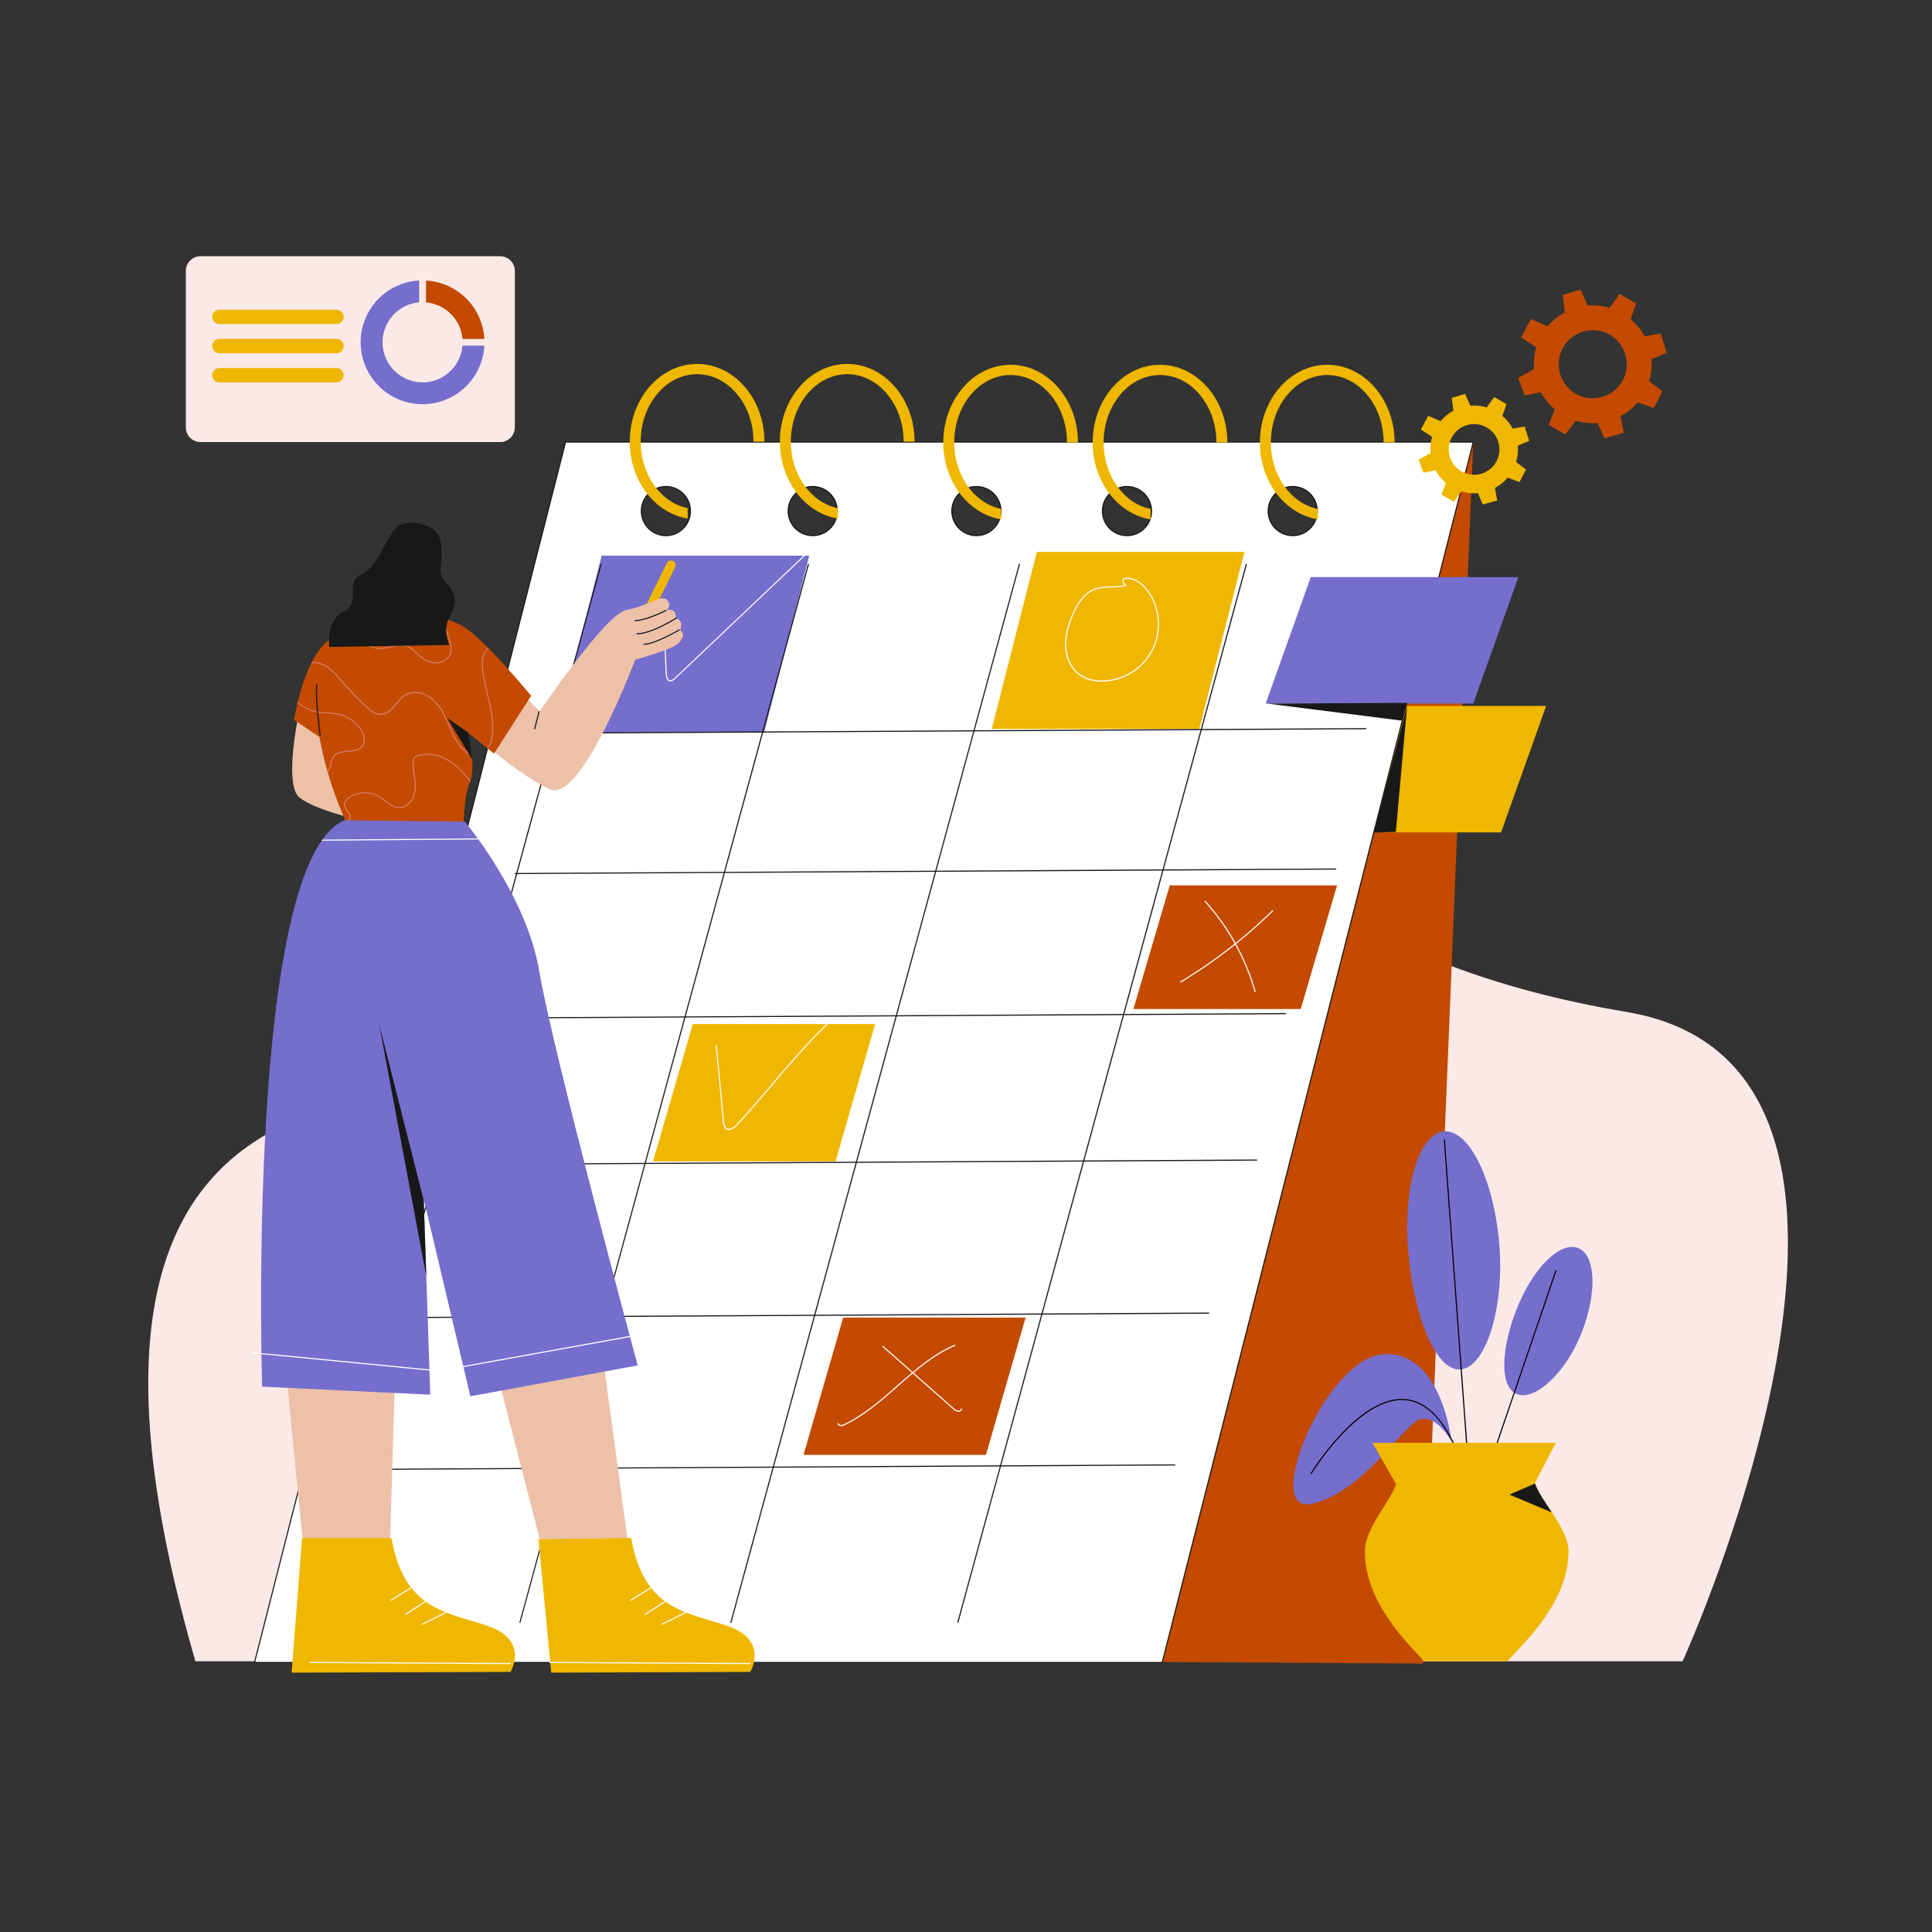 <?xml version="1.0" encoding="UTF-8"?> <svg xmlns="http://www.w3.org/2000/svg" viewBox="0 0 1750 1750"><rect x="0" y="0" width="1750" height="1750" fill="#333333" stroke="none"/><defs><style>.cls-1{fill:#fae9e6;}.cls-2{fill:#c34a00;}.cls-3{fill:#efb700;}.cls-4{fill:#fefffe;}.cls-5{fill:#181818;}.cls-6{fill:#756ecd;}.cls-7{fill:#edc0a8;}.cls-8{fill:#d9796a;}.cls-9{fill:none;}</style></defs><g id="Layer_2" data-name="Layer 2"><g id="Layer_1-2" data-name="Layer 1"><path class="cls-1" d="M177,1504.78H1524.1s245.09-538.34-50.48-588.09c-499.5-84.06-396.88-429.58-609.45-318.1S760.15,985.07,555,985.07s-539.54-38.7-378,519.71Z"></path><polygon class="cls-2" points="1334.47 400.42 1288.87 1506.83 1044.42 1505.39 1334.47 400.42"></polygon><polygon class="cls-3" points="1212.46 639.44 1171.6 754 1359.64 754 1400.5 639.44 1212.46 639.44"></polygon><path class="cls-4" d="M512.29,400.42,230.55,1505.85h822.18L1334.47,400.42Zm90.87,84.75a22.24,22.24,0,1,1,22.24-22.24,22.24,22.24,0,0,1-22.24,22.24Zm133,0a22.24,22.24,0,1,1,22.24-22.24,22.24,22.24,0,0,1-22.24,22.24Zm148.26,0a22.24,22.24,0,1,1,22.24-22.24,22.24,22.24,0,0,1-22.24,22.24Zm136.39,0a22.24,22.24,0,1,1,22.24-22.24,22.24,22.24,0,0,1-22.24,22.24Zm150.13,0a22.24,22.24,0,1,1,22.24-22.24,22.24,22.24,0,0,1-22.24,22.24Z"></path><path class="cls-5" d="M1053.12,1506.35H229.91l.16-.62L511.9,399.92h823.21l-.16.62Zm-821.93-1h821.15L1333.83,400.92H512.68ZM1170.94,485.67a22.74,22.74,0,1,1,22.74-22.74A22.76,22.76,0,0,1,1170.94,485.67Zm0-44.47a21.74,21.74,0,1,0,21.74,21.73A21.76,21.76,0,0,0,1170.94,441.2Zm-150.13,44.47a22.74,22.74,0,1,1,22.74-22.74A22.76,22.76,0,0,1,1020.81,485.67Zm0-44.47a21.74,21.74,0,1,0,21.74,21.73A21.76,21.76,0,0,0,1020.81,441.2ZM884.42,485.67a22.74,22.74,0,1,1,22.74-22.74A22.76,22.76,0,0,1,884.42,485.67Zm0-44.47a21.74,21.74,0,1,0,21.74,21.73A21.76,21.76,0,0,0,884.42,441.2ZM736.16,485.67a22.74,22.74,0,1,1,22.74-22.74A22.76,22.76,0,0,1,736.16,485.67Zm0-44.47a21.74,21.74,0,1,0,21.74,21.73A21.76,21.76,0,0,0,736.16,441.2Zm-133,44.47a22.74,22.74,0,1,1,22.74-22.74A22.76,22.76,0,0,1,603.16,485.67Zm0-44.47a21.74,21.74,0,1,0,21.74,21.73A21.76,21.76,0,0,0,603.16,441.2Z"></path><polygon class="cls-6" points="544.97 503.3 504.11 663.62 692.15 663.62 733.01 503.3 544.97 503.3"></polygon><polygon class="cls-3" points="939.18 499.94 898.32 660.26 1086.36 660.26 1127.22 499.94 939.18 499.94"></polygon><polygon class="cls-3" points="627.47 927.61 591.56 1051.95 756.81 1051.95 792.72 927.61 627.47 927.61"></polygon><polygon class="cls-2" points="763.74 1193.47 727.83 1317.81 893.08 1317.81 928.99 1193.47 763.74 1193.47"></polygon><polygon class="cls-2" points="1059.57 801.95 1026.64 913.95 1178.19 913.95 1211.12 801.95 1059.57 801.95"></polygon><path class="cls-4" d="M660.19,1023.52a4.59,4.59,0,0,1-3-1.08c-1.74-1.44-2.09-3.8-2.31-6.09l-6.64-69.69,1-.1,6.63,69.69c.2,2.09.52,4.23,2,5.42,2.72,2.25,6.92-.49,9.68-3.53,10.17-11.16,20.2-22.92,29.9-34.29,29.49-34.56,60-70.29,98.79-94.81l.54.85c-38.69,24.44-69.13,60.11-98.57,94.61-9.7,11.38-19.74,23.14-29.92,34.32C666,1021.35,662.92,1023.52,660.19,1023.52Z"></path><path class="cls-4" d="M607.34,617.17l-.46,0c-3.12-.44-3.77-4.43-3.87-6.77L600.16,549l1-.05L604,610.33c.07,1.63.51,5.47,3,5.82,1.44.2,2.8-.95,4-2L766.14,467l.69.73L611.67,614.83C610.78,615.67,609.2,617.17,607.34,617.17Z"></path><polygon class="cls-6" points="1187.3 522.73 1146.44 637.29 1334.48 637.29 1375.34 522.73 1187.3 522.73"></polygon><polygon class="cls-5" points="1274.59 639.08 1264.36 753.56 1244.5 754.15 1274.59 639.08"></polygon><path class="cls-5" d="M867.63,1470h-.14a.52.52,0,0,1-.35-.62L1128.43,511a.5.5,0,1,1,1,.26L868.11,1469.65A.49.49,0,0,1,867.63,1470Z"></path><path class="cls-5" d="M662.07,1470h-.13a.52.52,0,0,1-.35-.62L922.87,511a.51.51,0,0,1,.62-.35.5.5,0,0,1,.35.61L662.56,1469.65A.5.5,0,0,1,662.07,1470Z"></path><path class="cls-5" d="M471,1470h-.13a.52.52,0,0,1-.35-.62L731.75,511a.5.5,0,0,1,1,.26L471.44,1469.65A.5.5,0,0,1,471,1470Z"></path><path class="cls-5" d="M283.11,1470H283a.51.51,0,0,1-.36-.62L543.91,511a.5.5,0,0,1,1,.26L283.59,1469.65A.49.49,0,0,1,283.11,1470Z"></path><path class="cls-5" d="M493.6,664.61a.49.49,0,0,1-.5-.49.51.51,0,0,1,.5-.51l743.49-4.09a.48.48,0,0,1,.5.5.5.5,0,0,1-.5.5L493.6,664.61Z"></path><path class="cls-5" d="M466.44,791.75a.5.5,0,0,1,0-1l743.49-4.09h0a.5.5,0,0,1,.5.5.5.5,0,0,1-.5.5l-743.49,4.09Z"></path><path class="cls-5" d="M421,922.74a.49.49,0,0,1-.5-.49.51.51,0,0,1,.5-.51l743.49-4.09a.51.51,0,0,1,.5.5.5.5,0,0,1-.5.5L421,922.74Z"></path><path class="cls-5" d="M394.74,1055.36a.5.5,0,0,1,0-1l743.49-4.09h0a.49.49,0,0,1,.5.49.5.5,0,0,1-.5.51l-743.49,4.09Z"></path><path class="cls-5" d="M351.37,1194a.51.51,0,0,1-.5-.5.5.5,0,0,1,.5-.5l743.49-4.09h0a.5.5,0,1,1,0,1L351.38,1194Z"></path><path class="cls-5" d="M320.66,1331.51a.5.5,0,0,1,0-1l743.49-4.09h0a.5.5,0,1,1,0,1l-743.49,4.09Z"></path><polygon class="cls-5" points="1147.75 637.29 1270.08 652.79 1274.48 636.68 1147.75 637.29"></polygon><path class="cls-2" d="M1447.23,383.11l5.89,13.89,17.64-4.9L1468,376.93a52.94,52.94,0,0,0,15.5-12.61l14.42,5.37,7.94-15.19-12.06-9.23a52.9,52.9,0,0,0,2.07-19.87l13.89-5.87-5.55-17.46-14.53,2.57a53,53,0,0,0-12.61-15.49l5-14.33-15.06-8.69-9,12.72a53,53,0,0,0-19.87-2.07l-6.41-14.44-16.25,4.84,1.9,15.79a52.91,52.91,0,0,0-15.5,12.6L1386.76,289l-8.94,16.54,13.77,9.07a52.89,52.89,0,0,0-2.06,19.86l-14.38,7.8,5.81,16,14.75-3a52.81,52.81,0,0,0,12.61,15.5l-5.47,14.1,15.06,8.69,9.45-12.48h0a52.64,52.64,0,0,0,19.86,2.06Zm-6.67-22.4c-.7,0-1.39-.12-2.08-.22a30.89,30.89,0,0,1-19-10.3c-.46-.52-.9-1.07-1.32-1.62a30.88,30.88,0,0,1-6.18-20.76c0-.7.11-1.38.21-2.07a31,31,0,0,1,10.3-19.06c.53-.45,1.06-.89,1.63-1.31a31,31,0,0,1,20.75-6.19c.7.05,1.39.12,2.08.21a31,31,0,0,1,19,10.3c.46.53.9,1.07,1.32,1.63a31,31,0,0,1,6.19,20.75c0,.71-.12,1.4-.21,2.09a31,31,0,0,1-10.31,19c-.52.46-1.07.89-1.62,1.32a31,31,0,0,1-20.76,6.18Z"></path><path class="cls-3" d="M1338.67,446.64l4.38,10.33,13.12-3.64L1354.11,442a39.33,39.33,0,0,0,11.53-9.37l10.72,4,5.91-11.3-9-6.86a39.35,39.35,0,0,0,1.54-14.78l10.33-4.37-4.13-13-10.8,1.91a39.44,39.44,0,0,0-9.38-11.52l3.75-10.66-11.2-6.46-6.72,9.46a39.35,39.35,0,0,0-14.78-1.54l-4.76-10.74-12.09,3.6,1.42,11.74a39.23,39.23,0,0,0-11.53,9.38l-11.25-4.89L1287,389l10.25,6.75a39.37,39.37,0,0,0-1.54,14.78l-10.69,5.79,4.32,11.87,11-2.22a39.31,39.31,0,0,0,9.38,11.52l-4.07,10.49,11.2,6.47,7-9.29h0a39.15,39.15,0,0,0,14.78,1.53Zm-5-16.66c-.53,0-1-.09-1.55-.16a23,23,0,0,1-14.17-7.66c-.34-.39-.66-.8-1-1.21a23.07,23.07,0,0,1-4.6-15.44c0-.51.09-1,.16-1.54a23,23,0,0,1,7.66-14.17c.39-.34.79-.66,1.21-1a23.07,23.07,0,0,1,15.44-4.6c.52,0,1,.09,1.55.16a23,23,0,0,1,14.16,7.66c.34.39.67.79,1,1.21a22.75,22.75,0,0,1,3.7,7.3,23,23,0,0,1,.91,8.13c0,.53-.09,1.05-.16,1.56a23.06,23.06,0,0,1-7.67,14.17c-.39.34-.79.66-1.2,1a23.09,23.09,0,0,1-7.31,3.69,22.72,22.72,0,0,1-8.13.9Z"></path><path class="cls-4" d="M998,617.4c-8.41,0-15.94-2.31-21.43-6.61-7-5.49-11.42-15-11.83-25.37-.32-8.27,1.58-17.11,6-27.81,5.4-13.1,12.11-21,20.53-24.26,4.93-1.89,10.29-2.06,15.47-2.22a60.73,60.73,0,0,0,12-1.18c-2-2.18-2.62-3.92-1.8-5.18,1.34-2.08,6.26-1.77,10.23-.25,5.63,2.14,10.77,6.78,14.88,13.42a52.07,52.07,0,0,1-41.54,79.4C999.63,617.38,998.8,617.4,998,617.4Zm23-93.11c-1.57,0-2.78.34-3.22,1-.58.9.22,2.52,2.27,4.56l.62.62-.84.22a57.28,57.28,0,0,1-13,1.41c-5.1.17-10.37.34-15.14,2.16-8.15,3.13-14.68,10.88-20,23.71-4.35,10.56-6.23,19.27-5.91,27.39.4,10.11,4.68,19.31,11.45,24.62,5.82,4.57,14.08,6.82,23.22,6.34a51.07,51.07,0,0,0,40.75-77.87c-4-6.45-9-11-14.39-13A17,17,0,0,0,1021,524.29Z"></path><path class="cls-4" d="M762,1291.75a4,4,0,0,1-2.87-1,1.5,1.5,0,0,1-.09-1.88l.85.53c-.22.36-.13.55,0,.69.55.62,2.49.89,3.74.32,18.43-8.46,34.08-22.24,49.22-35.58,15.94-14,32.42-28.54,52.17-36.89l.39.93c-19.6,8.28-36,22.74-51.9,36.72-15.19,13.37-30.9,27.21-49.46,35.73A4.93,4.93,0,0,1,762,1291.75Z"></path><path class="cls-4" d="M868,1278.76l-.42,0a8.58,8.58,0,0,1-4.34-2.48l-64.14-56.55.66-.75,64.14,56.55c1.27,1.12,2.44,2.07,3.81,2.24a2.76,2.76,0,0,0,2.19-.73,1.58,1.58,0,0,0,.55-1.29l1-.08a2.55,2.55,0,0,1-.84,2.09A3.86,3.86,0,0,1,868,1278.76Z"></path><path class="cls-4" d="M1069.39,890.08l-.52-.85a454,454,0,0,0,83.78-64.84l.7.71A454.73,454.73,0,0,1,1069.39,890.08Z"></path><path class="cls-4" d="M1136.49,898.59a206.67,206.67,0,0,0-45.43-82l.75-.67a207.75,207.75,0,0,1,45.64,82.41Z"></path><path class="cls-7" d="M269.53,652.3s-12,59.23,1.66,70.07,48.26,18.77,48.26,18.77l-14.41-74Z"></path><path class="cls-2" d="M306.76,576.24s-26.12-.85-40.48,75.73l25.38,17.19Z"></path><path class="cls-3" d="M566.92,585.07,604,510.15a4.2,4.2,0,1,1,7.52,3.73L574.45,588.8a4.2,4.2,0,1,1-7.53-3.73Z"></path><polygon class="cls-7" points="357.4 1258.86 352.42 1426.14 277.67 1430.41 259.88 1250.32 357.4 1258.86"></polygon><path class="cls-7" d="M475.16,630.61l13.75,13.75s59.51-88.31,78.43-91.81,31.57-14.44,36.94-9.07c4.6,4.6-.22,8.88-.22,8.88s9.39-1.71,7.92,7.51c0,0,7.92,1.78,4,10.82,0,0,7.31,4.28-2.51,12.77-5.87,5.07-38.12,14.18-38.12,14.18S526.1,729.18,497.64,714.86,446,679.36,446,679.36Z"></path><path class="cls-2" d="M286.7,644.18c0,.34,0,.69.05,1h0a206.83,206.83,0,0,0,2.65,22.42,285.17,285.17,0,0,0,7.1,30.63c.1.38.21.75.32,1.12a357.5,357.5,0,0,0,16.51,45.06h0l.42.91c.82,1.81,1.29,2.78,1.29,2.78l104.84.85s-.05-26.61,5.84-40.78l0-.06c.14-.33.27-.68.39-1,1.85-5.21,2.08-12.29,1.61-19.22-.09-1.31-.2-2.61-.33-3.89l-.12-1.06a158.33,158.33,0,0,0-3.45-19.41l.17.14,17.12,13.82.78.63,5.57,4.5,33.65-52.36s-19.7-23.91-38.19-42.64l-.74-.75c-7-7-13.7-13.23-19.11-17.11a62,62,0,0,0-21.45-9.51c-.35-.09-.69-.18-1-.25a83.07,83.07,0,0,0-24-2s-19-32.17-58.49,3.47l-.86.78a150,150,0,0,0-11.68,12.13c-.7.8-1.37,1.62-2,2.45a74,74,0,0,0-12.39,24c-.1.32-.2.64-.29,1-4,13.2-5,27.72-4.17,42.33Z"></path><polygon class="cls-7" points="449.98 1242.91 491.74 1405.29 569.41 1401.77 545.3 1223.72 449.98 1242.91"></polygon><path class="cls-8" d="M436.42,603.32c.63,8.76,2.68,17.48,4.66,25.91,2.33,9.92,4.75,20.17,4.81,30.47,0,6.75-1,11.78-3.38,15.82a16.12,16.12,0,0,1-1.36,2l.78.63a17.41,17.41,0,0,0,1.44-2.11c2.45-4.2,3.56-9.39,3.52-16.33-.06-10.41-2.49-20.72-4.84-30.69-2-8.39-4-17.07-4.63-25.75-.54-7.47,1-12.55,4.67-15.1a5.56,5.56,0,0,1,.87-.52l-.74-.75c-.24.14-.48.29-.71.45-3.94,2.77-5.65,8.15-5.09,16Z"></path><path class="cls-8" d="M281.78,601a17.8,17.8,0,0,1,9.09.88,24,24,0,0,1,4.87,2.41,37.25,37.25,0,0,1,5.71,4.64c2.17,2.11,4.17,4.42,6.13,6.69l.88,1c7.19,8.28,14.88,16.29,22.86,23.82,3.69,3.49,8.07,7.2,13.32,7.2h.15c4.2-.06,8.3-2.47,12.54-7.36.71-.82,1.41-1.67,2.1-2.53,2.34-2.86,4.77-5.82,7.93-7.71,7.6-4.53,17.35-1.6,23.19,3,6.6,5.24,10.67,13,14.09,20.67.53,1.17,1,2.35,1.56,3.53,2.88,6.57,5.85,13.36,10.4,19,2.41,3,6.15,6.62,10.83,7.7l-.12-1.06c-4.25-1.12-7.69-4.46-9.93-7.27-4.47-5.58-7.42-12.31-10.27-18.82q-.76-1.79-1.56-3.54c-3.47-7.75-7.61-15.67-14.37-21-6.11-4.86-16.33-7.91-24.34-3.13-3.31,2-5.79,5-8.18,7.94-.69.85-1.38,1.69-2.09,2.51-4,4.66-7.89,7-11.79,7-5,0-9.19-3.54-12.78-6.92-7.95-7.52-15.62-15.51-22.79-23.75l-.87-1c-2.13-2.46-4.31-5-6.7-7.23a36.86,36.86,0,0,0-5.36-4.28,24.59,24.59,0,0,0-5.12-2.53,19.09,19.09,0,0,0-8.83-1Z"></path><path class="cls-8" d="M318.11,561.52a37.38,37.38,0,0,0,3,9.15c4.76,9.82,14.31,16.34,23.83,16.13a48.14,48.14,0,0,0,9.15-1.4c5.22-1.14,10.61-2.32,15.6-.24,3,1.27,5.44,3.59,7.76,5.83.7.68,1.4,1.35,2.11,2,3.5,3.16,9,6.94,15.49,6.95h0c5.31,0,11.55-3.43,12.82-9.17.66-3,0-6.06-.78-9-1.19-4.61-2.63-9.22-4.27-13.7l-.23-.61a28.72,28.72,0,0,1-2-7.45c.34.07.68.16,1,.25a29.24,29.24,0,0,0,1.91,6.85l.23.61c1.65,4.51,3.1,9.15,4.3,13.8.79,3,1.5,6.29.79,9.46-1.26,5.68-7.19,9.95-13.79,9.95h0c-6.78,0-12.53-3.93-16.16-7.21-.72-.65-1.42-1.33-2.13-2-2.26-2.18-4.59-4.43-7.46-5.62-4.69-2-9.7-.87-15,.29A48.72,48.72,0,0,1,345,587.8h-.38c-9.76,0-19.51-6.66-24.37-16.69a38.57,38.57,0,0,1-3-8.81Z"></path><path class="cls-8" d="M314.36,734.85c1.34,1.85,2.6,3.61,2.28,5.63-.28,1.8-1.61,3-3.3,4h0l.42.91c1.92-1.13,3.53-2.5,3.87-4.73.38-2.42-1.06-4.43-2.46-6.37a11.56,11.56,0,0,1-2.41-4.69c-.5-3.38,2.49-6.34,5.46-8a25.3,25.3,0,0,1,24.18.06,56.4,56.4,0,0,1,5.91,4c4.42,3.27,9,6.64,14.47,6.27,8.14-.57,13.18-9.26,13.78-17.16a62.46,62.46,0,0,0-.88-13.19,80.1,80.1,0,0,1-1-10,7.73,7.73,0,0,1,.94-4.45,7.36,7.36,0,0,1,4.27-2.46c16-4.33,31.89,6.49,41.46,18,1.35,1.64,2.67,3.36,3.95,5l.4.52,0-.06c.14-.33.27-.68.39-1l0,0c-1.28-1.67-2.61-3.39-4-5-9.76-11.81-26-22.84-42.5-18.39a8.23,8.23,0,0,0-4.82,2.86,8.59,8.59,0,0,0-1.12,5,81.47,81.47,0,0,0,1,10.16,61.45,61.45,0,0,1,.87,13c-.76,10-7.19,15.84-12.85,16.23-5.13.36-9.34-2.77-13.8-6.07a58.52,58.52,0,0,0-6-4.09,26.36,26.36,0,0,0-25.16,0c-3.26,1.81-6.53,5.12-6,9a12.28,12.28,0,0,0,2.59,5.14Z"></path><path class="cls-8" d="M269.53,636.68a38.27,38.27,0,0,0,17.22,8.53h0l.63.13a69.71,69.71,0,0,0,8,.88l1,.06a65.49,65.49,0,0,1,9.94,1.13,33.15,33.15,0,0,1,19.6,12.87c3.32,4.61,5.15,11.16,1.77,15.42-2.8,3.53-7.57,3.93-12.62,4.36s-10.38.88-13.37,4.9a16.85,16.85,0,0,0-2.48,6.68c-.25,1.13-.51,2.31-.87,3.4a9.45,9.45,0,0,1-1.85,3.22c.1.38.21.75.32,1.12a10.48,10.48,0,0,0,2.48-4,33.23,33.23,0,0,0,.89-3.5c.51-2.31,1-4.5,2.31-6.29,2.72-3.66,7.55-4.07,12.66-4.5s10.25-.87,13.31-4.74c3.71-4.66,1.8-11.71-1.74-16.63a34.22,34.22,0,0,0-20.2-13.26,67.94,67.94,0,0,0-10.09-1.15l-.9-.06a69,69,0,0,1-8-.86l-.87-.18a37.18,37.18,0,0,1-16.9-8.6Z"></path><path class="cls-5" d="M372.82,473.61s23.71-1.07,26.61,18.65-4.84,25,3.8,34.39,12.2,18.51,4.52,31.32-.72,26.25-.72,26.25L298.23,586s-3-24.76,13.21-32.22.84-25.49,14.31-32.41c25.52-13.1,22.67-50.14,47.07-47.79Z"></path><path class="cls-6" d="M237.45,1256l152.28,7.32-3.59-107.2-2.29-68.24-.06-1.72,42.26,178.61,151.55-28s-77.41-286.54-89-356.39-67.53-136.12-67.53-136.12l-109-1.28C222.26,780.12,237.45,1256,237.45,1256Z"></path><polygon class="cls-5" points="343.38 927.61 386.14 1156.13 383.85 1087.89 383.81 1087.31 343.38 927.61"></polygon><path class="cls-5" d="M427.76,687.9a154,154,0,0,0-3.9-24.36l.17.14-.06-.27-18.91-13Z"></path><path class="cls-3" d="M487.74,1394.29l11.56,120.78,180.31-.64s17.25-28.53-20.22-41.51-75.95-13.92-87.67-79.78Z"></path><path class="cls-4" d="M679.41,1507.33h0l-181.47-1a.5.5,0,0,1,0-1h0l181.47,1a.5.5,0,0,1,0,1Z"></path><path class="cls-4" d="M599.85,1471.56a.5.5,0,0,1-.23-.94L621,1460.15a.5.5,0,0,1,.44.9l-21.34,10.46A.41.41,0,0,1,599.85,1471.56Z"></path><path class="cls-4" d="M584.49,1462.73a.49.49,0,0,1-.42-.23.5.5,0,0,1,.15-.69l18.07-11.69a.5.5,0,0,1,.69.15.49.49,0,0,1-.15.69l-18.07,11.69A.45.45,0,0,1,584.49,1462.73Z"></path><path class="cls-4" d="M571.41,1449.91a.48.48,0,0,1-.42-.23.49.49,0,0,1,.16-.69L589,1438a.5.5,0,0,1,.52.85l-17.82,10.95A.48.48,0,0,1,571.41,1449.91Z"></path><path class="cls-3" d="M273.6,1393.14l-9.43,121.93,198.31-.64s17.24-28.53-20.23-41.51-75.95-13.92-87.66-79.78Z"></path><path class="cls-4" d="M462.28,1507.33h0l-181.46-1a.5.5,0,0,1-.5-.5.5.5,0,0,1,.5-.5h0l181.47,1a.5.5,0,0,1,0,1Z"></path><path class="cls-4" d="M382.71,1471.56a.5.5,0,0,1-.45-.28.49.49,0,0,1,.23-.66l21.34-10.47a.5.5,0,0,1,.44.9l-21.34,10.46A.42.42,0,0,1,382.71,1471.56Z"></path><path class="cls-4" d="M367.36,1462.73a.48.48,0,0,1-.42-.23.5.5,0,0,1,.14-.69l18.08-11.69a.5.5,0,1,1,.54.84l-18.07,11.69A.47.47,0,0,1,367.36,1462.73Z"></path><path class="cls-4" d="M354.28,1449.91a.51.51,0,0,1-.43-.23.5.5,0,0,1,.17-.69l17.81-11a.5.5,0,0,1,.53.85l-17.82,10.95A.48.48,0,0,1,354.28,1449.91Z"></path><polygon class="cls-4" points="433.4 760.39 291.29 761.52 291.99 760.52 432.69 759.4 433.4 760.39"></polygon><rect class="cls-4" x="309.77" y="1150.95" width="1" height="164.51" transform="translate(-947.19 1422.59) rotate(-84.44)"></rect><rect class="cls-4" x="412.84" y="1223.5" width="166.29" height="1" transform="translate(-209.59 107.61) rotate(-10.23)"></rect><path class="cls-5" d="M289.53,666.33c-.2-1.48-4.9-36.53-2.94-46.65l1,.19c-1.93,10,2.89,46,2.94,46.33Z"></path><path class="cls-5" d="M484.35,660.52h-.12a.51.51,0,0,1-.37-.61l3.9-15.45a.49.49,0,0,1,.6-.37.51.51,0,0,1,.37.61l-3.9,15.46A.49.49,0,0,1,484.35,660.52Z"></path><path class="cls-5" d="M575.3,562.77a.5.5,0,0,1,0-1c11.43-.82,27.5-9.19,27.66-9.28a.5.5,0,0,1,.67.22.49.49,0,0,1-.21.67c-.16.09-16.41,8.55-28,9.39Z"></path><path class="cls-5" d="M577,574.6a.5.5,0,0,1-.5-.5.5.5,0,0,1,.5-.5c12.95,0,35.13-14.06,35.35-14.2a.5.5,0,0,1,.54.84C611.92,560.83,590.18,574.6,577,574.6Z"></path><path class="cls-5" d="M583.8,584a5.52,5.52,0,0,1-.58,0,.5.5,0,0,1-.47-.53.51.51,0,0,1,.53-.46c8.52.56,31.53-12.73,31.76-12.86a.5.5,0,1,1,.51.86C614.61,571.49,593,584,583.8,584Z"></path><path class="cls-3" d="M631.41,329.67c-33.63,0-61,31.56-61,70.35,0,35.45,22.85,64.86,52.46,69.65v-9.42c-24.12-4.87-42.54-30-42.54-60.23,0-33.69,22.91-61.09,51.08-61.09s51.08,27.4,51.08,61.09h9.92c0-38.79-27.37-70.35-61-70.35Z"></path><path class="cls-3" d="M767.41,329.67c-33.63,0-61,31.56-61,70.35,0,35.45,22.85,64.86,52.46,69.65v-9.42c-24.12-4.87-42.54-30-42.54-60.23,0-33.69,22.91-61.09,51.08-61.09s51.08,27.4,51.08,61.09h9.92c0-38.79-27.37-70.35-61-70.35Z"></path><path class="cls-3" d="M915.41,330.42c-33.63,0-61,31.56-61,70.35,0,35.45,22.85,64.86,52.46,69.65V461c-24.12-4.87-42.54-30-42.54-60.23,0-33.69,22.91-61.09,51.08-61.09s51.08,27.4,51.08,61.09h9.92c0-38.79-27.37-70.35-61-70.35Z"></path><path class="cls-3" d="M1050.73,330.42c-33.64,0-61,31.56-61,70.35,0,35.45,22.85,64.86,52.46,69.65V461c-24.12-4.87-42.54-30-42.54-60.23,0-33.69,22.91-61.09,51.08-61.09s51.08,27.4,51.08,61.09h9.92c0-38.79-27.37-70.35-61-70.35Z"></path><path class="cls-3" d="M1202.21,330.42c-33.63,0-61,31.56-61,70.35,0,35.45,22.85,64.86,52.46,69.65V461c-24.12-4.87-42.54-30-42.54-60.23,0-33.69,22.91-61.09,51.08-61.09s51.08,27.4,51.08,61.09h9.92c0-38.79-27.36-70.35-61-70.35Z"></path><path class="cls-6" d="M1275.79,1135.56c-5.29-58.15,8.79-107.68,31.45-110.64s45.33,41.78,50.63,99.93-11.5,112.55-34.16,115.5-42.62-46.65-47.92-104.79Z"></path><path class="cls-6" d="M1376.63,1179c15.67-35.5,40.37-56.69,55.17-47.34s14.09,45.71-1.59,81.21-43.61,58.13-58.4,48.77-10.85-47.15,4.82-82.64Z"></path><path d="M1331.3,1346a.5.5,0,0,1-.5-.47l-23-313a.5.5,0,0,1,.47-.53.51.51,0,0,1,.53.46l23,313a.5.5,0,0,1-.47.54Z"></path><path class="cls-6" d="M1314.73,1305.75s-8.45-81.91-61.23-79.18-112.32,147.48-64.17,135.4,83.22-74.62,98.35-76.79,27,20.57,27,20.57Z"></path><path d="M1329.81,1344.34a.5.5,0,0,1-.48-.37c-13.23-46.92-31.61-72.31-54.62-75.46-42.15-5.78-86.18,65.67-86.62,66.39a.49.49,0,0,1-.68.17.5.5,0,0,1-.17-.69,244.61,244.61,0,0,1,27.51-35.6c15-16,37.7-34.33,60.09-31.27,23.45,3.21,42.1,28.85,55.45,76.19a.5.5,0,0,1-.35.62Z"></path><path d="M1344.1,1342.65a.51.51,0,0,1-.17,0,.5.5,0,0,1-.31-.63l65.2-191a.5.5,0,0,1,.63-.31.51.51,0,0,1,.32.63l-65.2,191A.5.5,0,0,1,1344.1,1342.65Z"></path><path class="cls-3" d="M1420.7,1405.21c0,43.58-35.2,78.12-55.43,99.57H1290c-20.24-21.45-53.7-56-53.7-99.57,0-21.15,23.17-44.72,28.75-62h125.18c.06.19.13.38.2.56,2.67,7.79,9.09,16.79,15.33,26.26,7.61,11.53,15,23.73,15,35.22Z"></path><polygon class="cls-3" points="1264.27 1343.84 1243.17 1306.91 1409.29 1306.91 1390.28 1343.17 1264.27 1343.84"></polygon><path class="cls-5" d="M1405.74,1370l-38.52-16.22,23.19-10c2.67,7.79,9.09,16.79,15.33,26.26Z"></path><path class="cls-1" d="M168.3,387.08V245.44a13.35,13.35,0,0,1,13.34-13.35H453a13.35,13.35,0,0,1,13.35,13.35V387.08A13.35,13.35,0,0,1,453,400.42H181.64a13.34,13.34,0,0,1-13.34-13.34Z"></path><path class="cls-2" d="M418.91,307h19.82a56.07,56.07,0,0,0-52.88-52.89v19.82A36.29,36.29,0,0,1,418.91,307Z"></path><path class="cls-6" d="M382.76,346.35a36.3,36.3,0,0,1-3.1-72.46V254.07a56.06,56.06,0,1,0,59.07,59.07H418.91a36.29,36.29,0,0,1-36.15,33.21Z"></path><path class="cls-3" d="M192.23,287h0a6.5,6.5,0,0,1,6.5-6.5h106a6.5,6.5,0,0,1,0,13h-106a6.5,6.5,0,0,1-6.5-6.5Z"></path><path class="cls-3" d="M192.23,313.46h0a6.5,6.5,0,0,1,6.5-6.5h106a6.5,6.5,0,0,1,0,13h-106a6.5,6.5,0,0,1-6.5-6.5Z"></path><path class="cls-3" d="M192.23,339.9h0a6.5,6.5,0,0,1,6.5-6.5h106a6.5,6.5,0,0,1,0,13h-106a6.5,6.5,0,0,1-6.5-6.5Z"></path><rect class="cls-9" width="1750" height="1750"></rect></g></g></svg> 